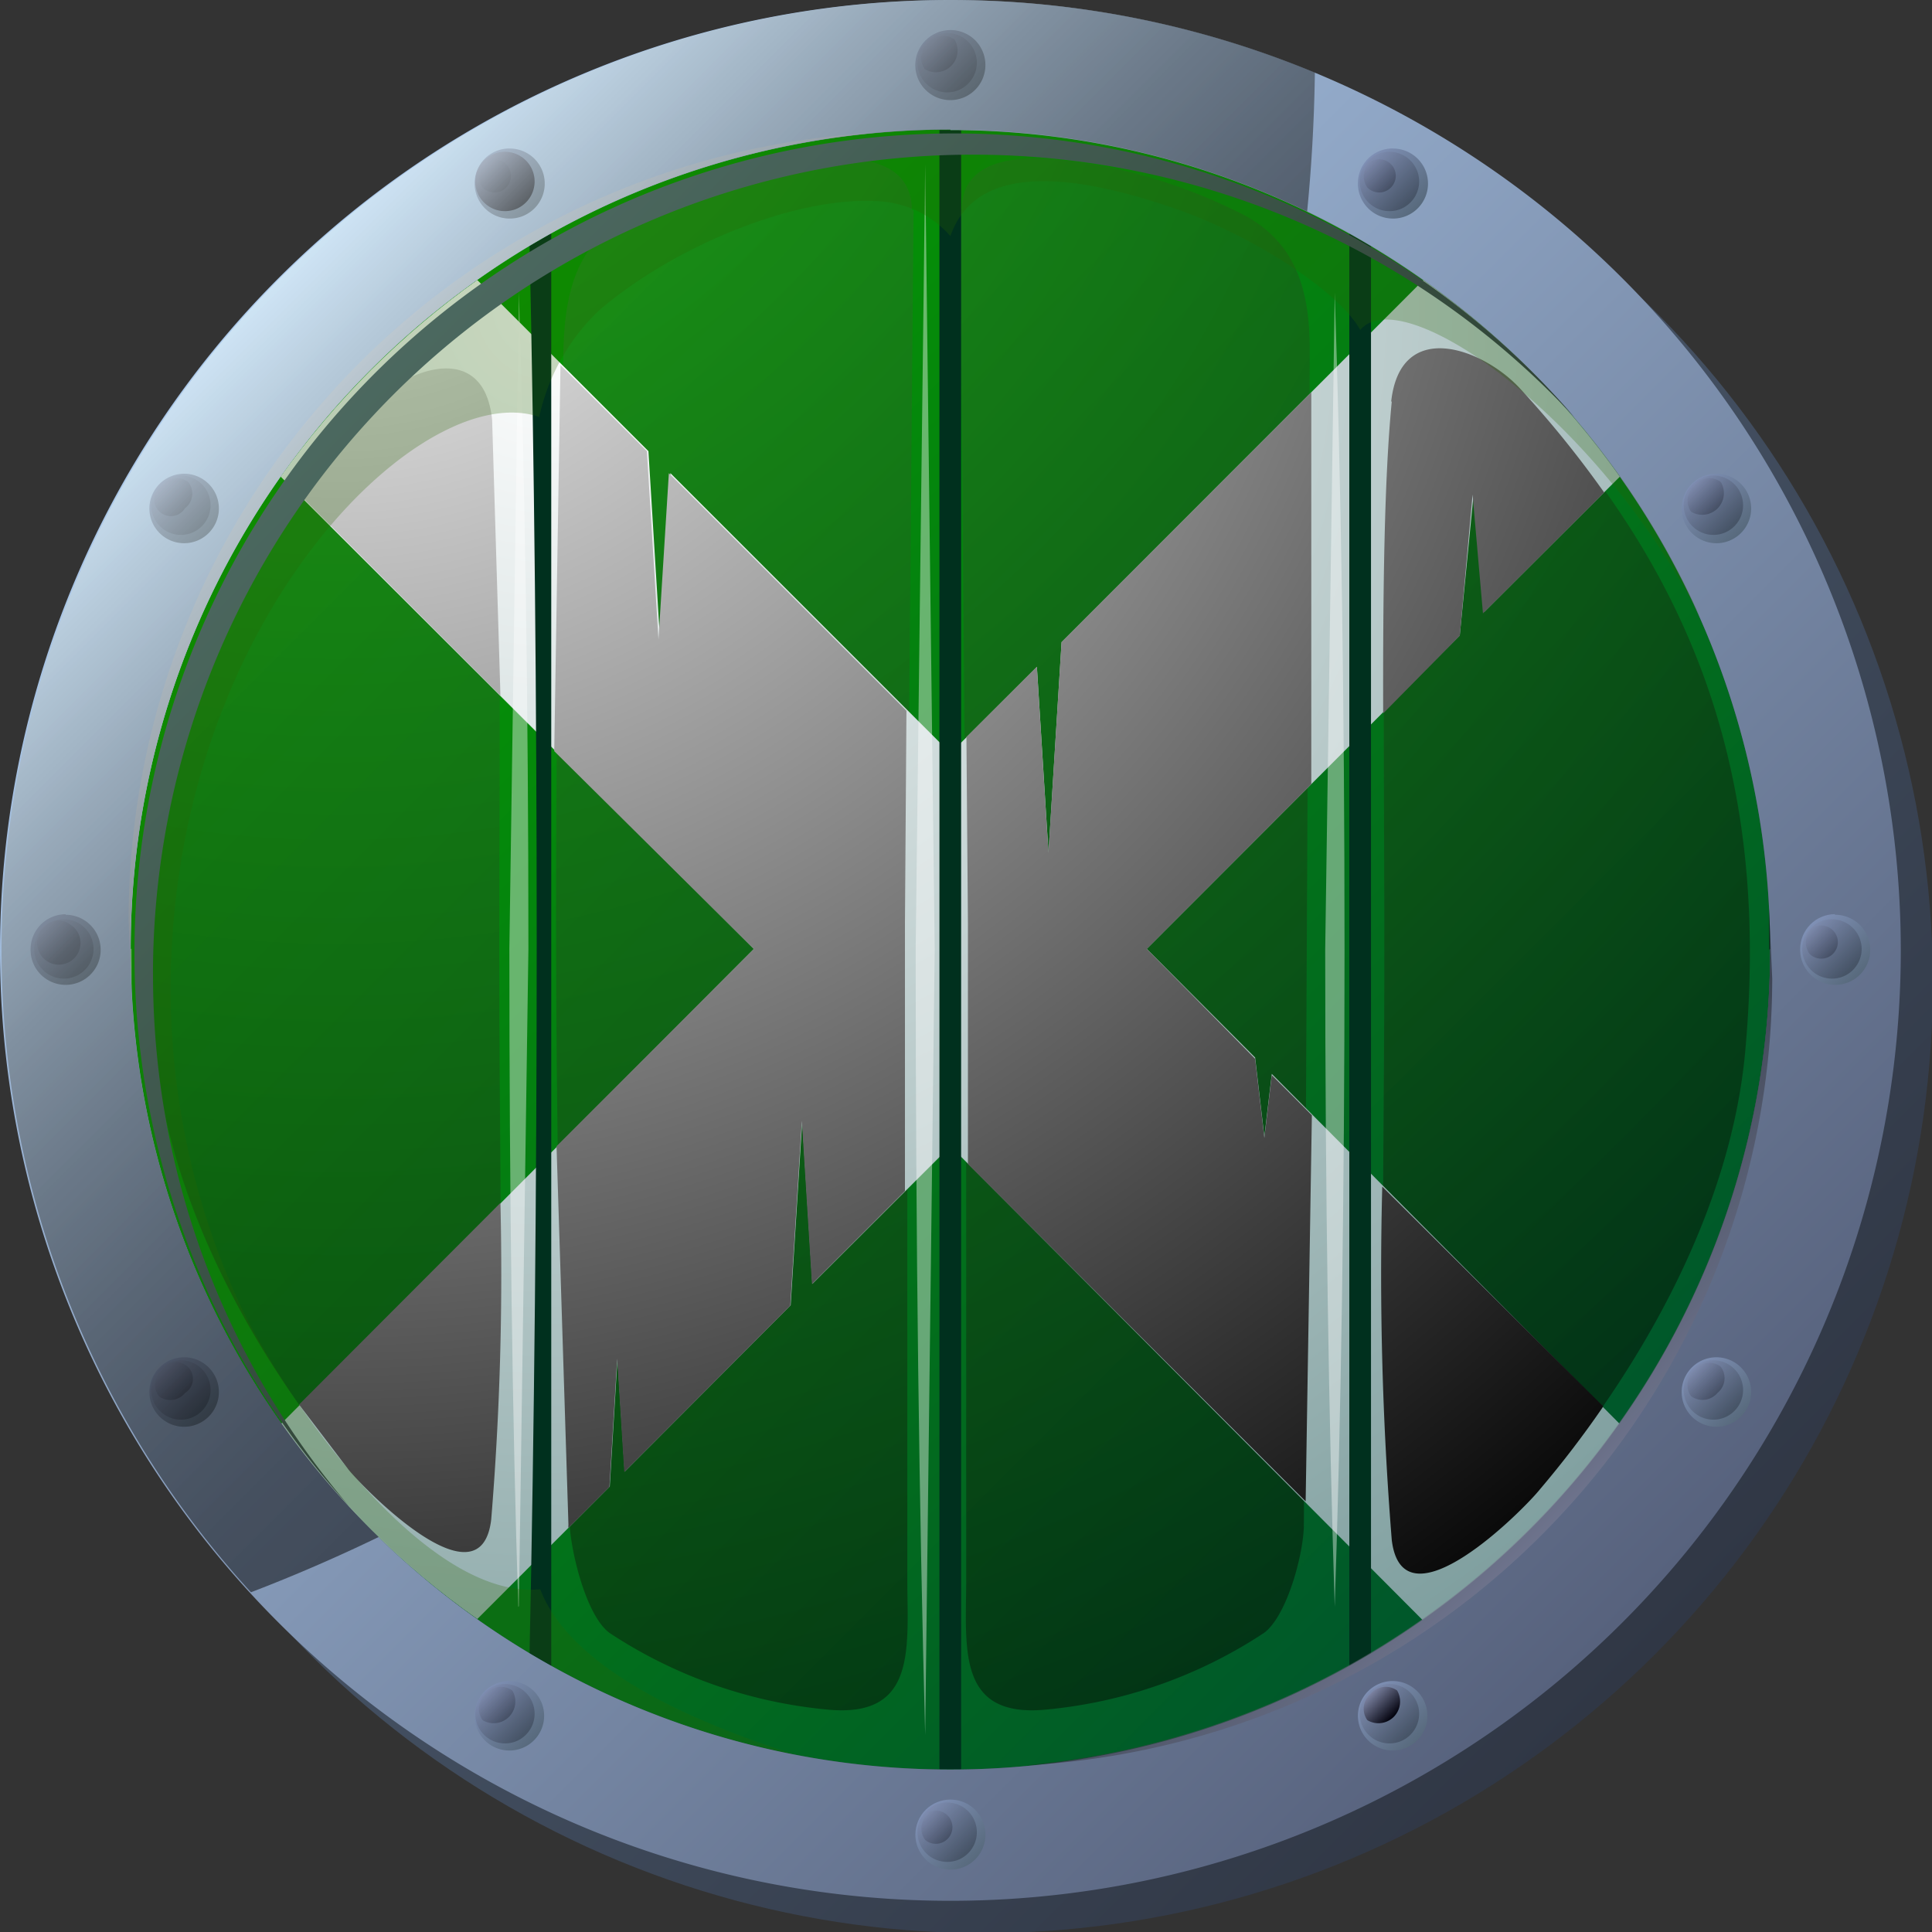 <svg xmlns="http://www.w3.org/2000/svg" xmlns:xlink="http://www.w3.org/1999/xlink" width="40" height="40" fill="none"><rect width="100%" height="100%" fill="#333333" stroke="none"/><style><![CDATA[.B{opacity:.25}.C{fill-rule:evenodd}]]></style><g clip-path="url(#t)" class="C"><path d="M20.341.67c3.892 0 7.696 1.154 10.932 3.316s5.758 5.235 7.247 8.831 1.879 7.552 1.12 11.369-2.633 7.323-5.385 10.075-6.258 4.626-10.075 5.385-7.773.37-11.369-1.12-6.669-4.011-8.831-7.247S.664 24.239.664 20.348c0-5.219 2.073-10.224 5.763-13.914S15.123.67 20.341.67z" fill="url(#A)"/><path d="M19.677 2.693a16.97 16.97 0 0 1 15.681 10.481 16.97 16.97 0 0 1-3.687 18.498 16.97 16.97 0 0 1-18.502 3.667A16.97 16.97 0 0 1 2.706 19.646 16.97 16.97 0 0 1 19.677 2.681v.012z" fill="url(#B)"/><path style="mix-blend-mode:screen" opacity=".5" d="M28.815 8.314c.172-1.728 1.882-1.107 2.65-.289 3.776 4.015 5.165 8.307 4.667 13.756-.301 3.265-2.128 6.512-4.224 9.015-.369.449-2.866 2.945-3.075 1.058-.301-2.57-.178-7.145-.172-11.732s-.086-9.187.172-11.806h-.018zm-8.904-3.966c0-1.039 1.119-1.107 1.845-1.058a10.76 10.76 0 0 1 3.825 1.076c1.23.566 1.537 1.586 1.537 2.902l-.123 24.301c0 .578-.344 1.882-.824 2.238a9.84 9.84 0 0 1-4.501 1.587c-1.845.184-1.673-1.23-1.666-2.632V19.111l-.129-14.758.037-.006zm-1.033 0c0-1.039-1.119-1.107-1.845-1.058-1.331.117-2.628.482-3.825 1.076-1.23.566-1.513 1.586-1.543 2.902-.184 7.828-.264 16.504.129 24.301.031.578.344 1.882.824 2.238a9.84 9.84 0 0 0 4.501 1.587c1.845.184 1.673-1.23 1.666-2.632V19.111l.129-14.758-.037-.006zm-8.707 4.347c-.166-1.673-1.789-1.07-2.521-.283-3.591 3.886-4.919 8.037-4.446 13.307.289 3.155 2.023 6.303 4.022 8.719.357.431 2.73 2.847 2.945 1.021.289-2.46.172-6.905.166-11.345s.08-8.885-.166-11.419z" fill="url(#C)"/><path d="M33.537 9.869l-2.81 2.804-.215-2.46-.289 2.945-6.481 6.487 2.244 2.25.191 1.636.154-1.297 7.207 7.25c-1.118 1.576-2.495 2.953-4.071 4.071l-9.789-9.826-2.859 2.853-.209-3.376-.24 3.819-3.437 3.444-.148-2.343-.16 2.65-2.742 2.743c-1.572-1.109-2.948-2.472-4.071-4.034l9.796-9.838-9.796-9.777c1.12-1.575 2.496-2.951 4.071-4.071l3.542 3.542.24 3.899.215-3.444 5.799 5.799 1.789-1.789.24 3.849.271-4.36 7.49-7.496c1.576 1.118 2.953 2.494 4.071 4.071z" fill="url(#D)"/><path style="mix-blend-mode:screen" d="M28.815 8.314c-.154 1.58-.184 3.874-.178 6.457l1.587-1.611.264-2.921.215 2.46 2.509-2.503c-.538-.761-1.126-1.486-1.759-2.171-.769-.818-2.46-1.439-2.65.289h.012zm4.378 20.803l-4.575-4.55a69.31 69.31 0 0 0 .197 7.317c.228 1.888 2.724-.615 3.075-1.058a20.84 20.84 0 0 0 1.285-1.679l.018-.031zm-13.184-13.86l.031 3.855v4.987l6.992 6.985.129-7.994-.83-.83-.154 1.298-.191-1.636-2.244-2.275 3.407-3.413V8.123l-5.171 5.171-.271 4.36-.24-3.849-1.457 1.451zm-8.486 8.486l.246 7.828c-.003.02-.003.041 0 .061l.849-.849.16-2.65.147 2.343 3.437-3.443.24-3.825.209 3.376 1.925-1.925v-5.534l.031-4.409-4.919-4.919-.215 3.443-.24-3.899-1.789-1.783-.129 7.994 4.132 4.095-4.083 4.083v.012zm-1.162 1.162l-4.169 4.175 1.033 1.359c.357.431 2.73 2.847 2.945 1.021.179-2.18.243-4.368.191-6.555zm0-10.503l-.172-5.706c-.166-1.673-1.789-1.07-2.521-.283-.53.572-1.027 1.173-1.488 1.802l4.181 4.188z" fill="url(#E)"/><path d="M11.413 34.49V4.833l-.449.258c.197 8.947.197 19.763 0 29.141l.449.258zM19.45 2.693V36.63h.449V2.693h-.449zm8.486 2.14V34.49l.449-.258V5.091l-.449-.258z" fill="#00301e"/><g style="mix-blend-mode:screen" opacity=".4"><path d="M10.73 33.267c-.123-3.831-.184-8.529-.184-13.62l.197-13.602c.123 3.831.197 8.529.197 13.602l-.197 13.608-.012.012z" fill="#fff"/></g><g style="mix-blend-mode:screen" opacity=".4"><path d="M19.155 35.923c-.123-4.581-.197-10.195-.197-16.264L19.155 3.4l.197 16.258-.197 16.264z" fill="#fff"/></g><g style="mix-blend-mode:screen" opacity=".4"><path d="M27.634 33.267c-.123-3.831-.197-8.529-.197-13.608l.197-13.602c.129 3.831.203 8.529.203 13.602s-.074 9.777-.203 13.608z" fill="#fff"/></g><path d="M19.677 0c3.892 0 7.696 1.154 10.932 3.316s5.758 5.235 7.247 8.831 1.879 7.552 1.12 11.369-2.633 7.323-5.385 10.075-6.258 4.626-10.075 5.385-7.773.37-11.369-1.12-6.669-4.011-8.831-7.247S0 23.569 0 19.677C0 14.459 2.073 9.454 5.763 5.763S14.459 0 19.677 0zm0 2.693a16.97 16.97 0 0 1 15.681 10.481 16.97 16.97 0 0 1-3.687 18.498 16.97 16.97 0 0 1-18.502 3.667A16.97 16.97 0 0 1 2.706 19.646 16.97 16.97 0 0 1 19.677 2.681v.012z" fill="url(#F)"/><path style="mix-blend-mode:screen" opacity=".5" d="M36.649 19.646A16.98 16.98 0 0 1 21.221 36.55a16.33 16.33 0 0 0 15.471-16.289l-.068-1.457v.861l.025-.018z" fill="url(#G)"/><path d="M1.359 18.939c.144 0 .285.043.405.124s.213.195.267.329.068.28.038.422-.1.27-.204.371-.234.168-.376.194-.288.009-.421-.049-.244-.154-.322-.275-.117-.264-.113-.408c.002-.191.079-.374.215-.509s.32-.21.511-.21v.012z" fill="url(#H)"/><path style="mix-blend-mode:screen" d="M1.322 19.032c.122 0 .241.036.342.104s.18.164.226.276.059.236.035.355-.082.229-.168.315-.196.145-.315.168-.243.011-.355-.035-.208-.125-.276-.227-.104-.22-.104-.342c0-.163.065-.32.18-.435s.272-.18.435-.18z" fill="url(#I)" class="B"/><path style="mix-blend-mode:screen" d="M.904 19.204c.064-.079.156-.13.257-.143s.203.014.284.075a.45.45 0 0 1 .213.478.45.45 0 0 1-.384.355.45.45 0 0 1-.46-.25.45.45 0 0 1 .089-.516z" fill="url(#J)" class="B"/><use xlink:href="#u" fill="url(#K)"/><path style="mix-blend-mode:screen" d="M3.745 9.845c.122 0 .241.036.342.104s.18.164.226.276.059.236.035.355-.082.229-.168.315-.196.145-.315.168-.243.012-.355-.035-.208-.125-.276-.226-.104-.22-.104-.342c0-.163.065-.319.18-.435s.272-.18.435-.18z" fill="url(#L)" class="B"/><path style="mix-blend-mode:screen" d="M3.357 10.048c.063-.08.155-.133.257-.145s.204.015.284.078a.38.38 0 0 1 .08.285.38.38 0 0 1-.048.143c-.025.044-.059.082-.1.113-.027.044-.064.082-.108.11s-.094.046-.145.052-.104.001-.153-.017-.094-.045-.131-.082-.065-.082-.082-.131-.023-.102-.017-.153.024-.101.052-.145.066-.081.11-.108z" fill="url(#M)" class="B"/><path d="M10.546 3.075c.144-.001.285.04.405.119s.214.192.27.324.071.279.044.42-.096.271-.197.373-.23.172-.371.2-.287.014-.42-.04-.247-.148-.327-.267-.123-.26-.123-.404a.72.72 0 0 1 .209-.513.72.72 0 0 1 .511-.213z" fill="url(#N)"/><use xlink:href="#v" style="mix-blend-mode:screen" fill="url(#O)" class="B"/><path style="mix-blend-mode:screen" d="M10.06 3.345c.055-.033.119-.049.183-.048s.127.021.181.056.097.085.123.143.037.123.029.187-.034.124-.074.174-.094.088-.155.109-.126.025-.189.01-.12-.046-.166-.091a.4.4 0 0 1 .068-.541z" fill="url(#P)" class="B"/><path d="M19.677.621c.143 0 .284.043.403.122s.212.193.267.326.069.278.041.419-.097.27-.199.372-.231.171-.372.199-.287.014-.419-.041-.246-.148-.326-.267-.122-.26-.122-.403c0-.192.076-.377.213-.513s.321-.213.513-.213z" fill="url(#Q)"/><path style="mix-blend-mode:screen" d="M19.61.683c.122 0 .241.036.342.104s.18.164.226.276.059.236.035.355-.082.229-.168.315-.195.145-.315.168-.243.012-.355-.035-.208-.125-.276-.226-.104-.22-.104-.342c0-.163.065-.319.18-.435s.272-.18.435-.18z" fill="url(#R)" class="B"/><path style="mix-blend-mode:screen" d="M19.222.892c.063-.08.155-.132.256-.146s.203.012.285.072a.45.45 0 0 1-.069.546.45.45 0 0 1-.546.069c-.06-.082-.086-.185-.072-.285s.066-.193.146-.256z" fill="url(#S)" class="B"/><path d="M35.536 9.808a.72.72 0 0 1 .665.444.72.72 0 0 1-.156.784.72.72 0 0 1-.784.156.72.72 0 0 1-.444-.665.72.72 0 0 1 .719-.719z" fill="url(#T)"/><path style="mix-blend-mode:screen" d="M35.474 9.845c.122 0 .24.036.342.104s.18.164.226.276.059.236.035.355-.082.229-.168.315-.196.145-.315.168-.243.012-.355-.035-.208-.125-.276-.226-.104-.22-.104-.342c0-.163.065-.319.18-.435s.272-.18.435-.18z" fill="url(#U)" class="B"/><path style="mix-blend-mode:screen" d="M35.087 10.048c.063-.08.155-.133.257-.145s.204.015.285.078a.45.45 0 0 1-.069.546.45.45 0 0 1-.546.069c-.06-.082-.086-.185-.072-.286s.066-.192.146-.256v-.006z" fill="url(#V)" class="B"/><path d="M28.833 3.075c.144-.001.285.04.405.119s.214.192.27.324.071.279.044.42-.096.271-.197.373-.231.172-.371.2-.287.014-.42-.04-.247-.148-.327-.267-.123-.26-.123-.404a.72.72 0 0 1 .208-.513.72.72 0 0 1 .511-.213z" fill="url(#W)"/><path style="mix-blend-mode:screen" d="M28.766 3.142c.122 0 .241.036.342.104s.18.164.227.276.059.236.035.355-.082.229-.168.315-.196.145-.315.168-.243.012-.355-.035-.208-.125-.276-.226-.104-.22-.104-.342c0-.163.065-.319.18-.435s.272-.18.435-.18z" fill="url(#X)" class="B"/><path style="mix-blend-mode:screen" d="M28.378 3.345c.055-.033.119-.049.183-.048s.127.021.181.056.097.085.124.143.037.123.029.187-.034.124-.074.174-.094.088-.155.109-.126.025-.189.01-.12-.046-.166-.091a.4.4 0 0 1 .068-.541z" fill="url(#Y)" class="B"/><path d="M37.989 18.939c.145-.001.286.041.407.121s.214.194.27.327.069.281.041.422-.099.271-.202.373-.234.17-.376.196-.289.01-.422-.048-.245-.153-.323-.275-.117-.264-.114-.409c.002-.19.078-.372.213-.507s.317-.211.507-.213v.012z" fill="url(#Z)"/><path style="mix-blend-mode:screen" d="M37.928 19.032c.122 0 .241.036.342.104s.18.164.227.276.059.236.035.355-.082.229-.168.315-.196.145-.315.168-.243.011-.355-.035-.208-.125-.276-.227-.104-.22-.104-.342c0-.163.065-.32.18-.435s.272-.18.435-.18z" fill="url(#a)" class="B"/><path style="mix-blend-mode:screen" d="M37.54 19.204c.056-.031.119-.046.183-.043s.125.024.178.06.094.086.12.144.035.123.027.186-.035.123-.075.172-.094.087-.154.107-.125.024-.188.01-.12-.045-.165-.09c-.062-.083-.089-.186-.075-.289s.067-.195.149-.258z" fill="url(#b)" class="B"/><path d="M35.536 28.101a.72.72 0 0 1 .665.444.72.72 0 0 1-.156.784.72.72 0 0 1-.784.156.72.72 0 0 1-.444-.665.72.72 0 0 1 .719-.719z" fill="url(#c)"/><path style="mix-blend-mode:screen" d="M35.474 28.163c.122 0 .24.036.342.104s.18.164.226.276.059.236.035.355-.082.229-.168.315-.196.144-.315.168-.243.011-.355-.035-.208-.125-.276-.227-.104-.22-.104-.342c0-.163.065-.319.18-.435s.272-.18.435-.18z" fill="url(#d)" class="B"/><path style="mix-blend-mode:screen" d="M35.087 28.366a.38.38 0 0 1 .113-.1c.044-.025.093-.042.143-.048s.101-.003.15.011.095.037.134.069c.061.081.088.183.075.284s-.064.193-.143.257c-.066.078-.159.128-.26.141s-.204-.014-.287-.073c-.06-.082-.086-.184-.072-.285s.066-.193.146-.256z" fill="url(#e)" class="B"/><path d="M28.833 34.804a.72.72 0 0 1 .665.444.72.72 0 0 1-.156.784.72.72 0 0 1-.784.156.72.72 0 0 1-.444-.665.72.72 0 0 1 .719-.719z" fill="url(#f)"/><path style="mix-blend-mode:screen" d="M28.766 34.866c.122 0 .241.036.342.104s.18.164.227.276.059.236.035.355-.082.229-.168.315-.196.145-.315.168-.243.011-.355-.035-.208-.125-.276-.226-.104-.22-.104-.342c0-.163.065-.32.18-.435s.272-.18.435-.18z" fill="url(#g)" class="B"/><use xlink:href="#w" style="mix-blend-mode:screen" fill="url(#h)" class="B"/><path d="M19.677 37.258c.144 0 .284.043.404.123s.212.194.267.327.069.279.04.42-.098.27-.2.371-.232.17-.373.197-.287.012-.42-.044-.245-.15-.324-.27-.121-.261-.119-.405c.002-.191.079-.374.215-.509s.32-.21.511-.21z" fill="url(#i)"/><path style="mix-blend-mode:screen" d="M19.61 37.319c.122 0 .241.036.342.104s.18.164.226.276.059.236.035.355-.082.229-.168.315-.195.145-.315.168-.243.011-.355-.035-.208-.125-.276-.227-.104-.22-.104-.342c0-.163.065-.319.18-.435s.272-.18.435-.18z" fill="url(#j)" class="B"/><path style="mix-blend-mode:screen" d="M19.222 37.522c.056-.028.118-.04.18-.035s.121.026.172.062.091.084.116.141.035.119.027.181-.031.12-.069.169-.088.087-.146.11-.121.03-.182.02-.119-.036-.166-.076c-.062-.083-.089-.186-.075-.289s.067-.195.149-.259l-.006-.025z" fill="url(#k)" class="B"/><path d="M10.546 34.804a.72.72 0 0 1 .665.444.72.72 0 0 1-.156.784.72.72 0 0 1-.784.156.72.72 0 0 1-.444-.665.72.72 0 0 1 .719-.719z" fill="url(#l)"/><path style="mix-blend-mode:screen" d="M10.454 34.866c.122 0 .241.036.342.104s.18.164.226.276.059.236.035.355-.082.229-.168.315-.195.145-.315.168-.243.011-.355-.035-.208-.125-.276-.226-.104-.22-.104-.342c0-.163.065-.32.18-.435s.272-.18.435-.18z" fill="url(#m)" class="B"/><path style="mix-blend-mode:screen" d="M10.06 35.068c.066-.078.159-.128.26-.141s.204.014.287.073a.45.45 0 0 1-.069.546.45.45 0 0 1-.546.069c-.06-.083-.086-.185-.073-.287s.063-.194.141-.26z" fill="url(#n)" class="B"/><path d="M3.812 28.101a.72.72 0 0 1 .665.444.72.72 0 0 1-.156.784.72.72 0 0 1-.784.156.72.72 0 0 1-.444-.665.72.72 0 0 1 .719-.719z" fill="url(#o)"/><path style="mix-blend-mode:screen" d="M3.745 28.163c.122 0 .241.036.342.104s.18.164.226.276.059.236.035.355-.082.229-.168.315-.196.144-.315.168-.243.011-.355-.035-.208-.125-.276-.227-.104-.22-.104-.342c0-.163.065-.319.18-.435s.272-.18.435-.18z" fill="url(#p)" class="B"/><path style="mix-blend-mode:screen" d="M3.357 28.366c.027-.044.064-.082.108-.11s.093-.046.145-.052.104-.001.153.017.094.045.131.082.065.082.082.131.023.102.017.153-.024.101-.052.145-.066.081-.11.108c-.064.079-.156.13-.257.143s-.203-.014-.284-.075c-.062-.081-.09-.183-.078-.285s.065-.194.145-.257z" fill="url(#q)" class="B"/><g style="mix-blend-mode:screen" opacity=".5"><path d="M2.706 19.646A16.97 16.97 0 0 1 18.128 2.749 16.33 16.33 0 0 0 2.663 19.056l.062 1.457v-.867h-.018z" fill="#ccc"/></g><path style="mix-blend-mode:screen" opacity=".5" d="M19.677 0c-3.815.006-7.547 1.121-10.74 3.21s-5.71 5.06-7.244 8.553S-.327 19.12.295 22.885s2.325 7.267 4.901 10.081c.898-.344 1.779-.726 2.644-1.144a16.97 16.97 0 0 1-2.065-21.9 16.97 16.97 0 0 1 21.288-5.543 34.1 34.1 0 0 0 .16-2.878C24.831.507 22.267-.003 19.677 0z" fill="url(#r)"/><path d="M3.167 20.169A16.98 16.98 0 0 1 13.956 4.37a16.98 16.98 0 0 1 18.647 4.275 16.97 16.97 0 0 0-11.724-5.845A16.97 16.97 0 0 0 8.486 7.045 16.97 16.97 0 0 0 2.807 18.85a16.97 16.97 0 0 0 4.419 12.332c-2.624-3.069-4.063-6.975-4.058-11.013z" fill="url(#s)"/><g style="mix-blend-mode:multiply" class="B"><path d="M11.161 8.646c.18-.842.608-1.611 1.23-2.208 1.519-1.316 4.083-2.398 5.829-2.269.278.018.55.091.8.214s.473.295.657.505c.535-1.531 2.54-1.297 4.643-.572 1.445.492 3.345 1.636 3.843 2.515.867-1.039 4.919 1.802 7.029 5.934a16.97 16.97 0 0 0-13.356-9.94 16.97 16.97 0 0 0-15.427 6.26 16.97 16.97 0 0 0-2.653 16.436A16.97 16.97 0 0 0 16.43 36.317c-2.066-.658-4.612-1.759-5.245-3.413-2.496.24-5.534-4.304-6.315-6.112a15.6 15.6 0 0 1-1.31-7.237c.394-7.108 5.301-11.757 7.625-10.915l-.025.006z" fill="#276300"/></g></g><defs><linearGradient id="A" x1="34.244" y1="34.238" x2="6.432" y2="6.432" xlink:href="#x"><stop stop-color="#303745"/><stop offset="1" stop-color="#586a80"/></linearGradient><linearGradient id="B" x1="31.674" y1="31.662" x2="7.674" y2="7.662" xlink:href="#x"><stop stop-color="#00572b"/><stop offset="1" stop-color="#069900"/></linearGradient><radialGradient id="C" cx="0" cy="0" r="1" gradientTransform="translate(6.869 -3.394) scale(45.872 45.872)" xlink:href="#x"><stop stop-color="#3aaa35"/><stop offset="1"/></radialGradient><radialGradient id="D" cx="0" cy="0" r="1" gradientTransform="translate(11.394 6.334) scale(52.415 52.415)" xlink:href="#x"><stop stop-color="#fff"/><stop offset="1" stop-color="#366"/></radialGradient><radialGradient id="E" cx="0" cy="0" r="1" gradientTransform="translate(6.899 1.205) scale(40.682 40.683)" xlink:href="#x"><stop stop-color="#fff"/><stop offset="1"/></radialGradient><linearGradient id="F" x1="33.58" y1="33.568" x2="5.768" y2="5.756" xlink:href="#x"><stop stop-color="#57627d"/><stop offset="1" stop-color="#adcaeb"/></linearGradient><linearGradient id="G" x1="32.474" y1="31.231" x2="28.329" y2="27.093" xlink:href="#x"><stop stop-color="#7f7e94"/><stop offset="1"/></linearGradient><linearGradient id="H" x1="1.869" y1="20.169" x2=".849" y2="19.155" xlink:href="#x"><stop stop-color="#586a7d"/><stop offset="1" stop-color="#7f90b5"/></linearGradient><linearGradient id="I" x1="1.716" y1="20.015" x2=".873" y2="19.179" xlink:href="#x"><stop stop-color="#02020d"/><stop offset="1" stop-color="#7b82a1"/></linearGradient><linearGradient id="J" x1="1.377" y1="19.677" x2=".904" y2="19.204" xlink:href="#x"><stop stop-color="#02020d"/><stop offset="1" stop-color="#7b82a1"/></linearGradient><linearGradient id="K" x1="4.323" y1="11.013" x2="3.302" y2="9.992" xlink:href="#x"><stop stop-color="#586a7d"/><stop offset="1" stop-color="#7f90b5"/></linearGradient><linearGradient id="L" x1="4.169" y1="10.859" x2="3.327" y2="10.017" xlink:href="#x"><stop stop-color="#02020d"/><stop offset="1" stop-color="#7b82a1"/></linearGradient><linearGradient id="M" x1="3.831" y1="10.521" x2="3.357" y2="10.048" xlink:href="#x"><stop stop-color="#02020d"/><stop offset="1" stop-color="#7b82a1"/></linearGradient><linearGradient id="N" x1="11.025" y1="4.311" x2="10.005" y2="3.29" xlink:href="#x"><stop stop-color="#586a7d"/><stop offset="1" stop-color="#7f90b5"/></linearGradient><linearGradient id="O" x1="10.872" y1="4.157" x2="10.029" y2="3.314" xlink:href="#x"><stop stop-color="#02020d"/><stop offset="1" stop-color="#7b82a1"/></linearGradient><linearGradient id="P" x1="10.533" y1="3.819" x2="10.06" y2="3.345" xlink:href="#x"><stop stop-color="#02020d"/><stop offset="1" stop-color="#7b82a1"/></linearGradient><linearGradient id="Q" x1="20.188" y1="1.857" x2="19.167" y2=".836" xlink:href="#x"><stop stop-color="#586a7d"/><stop offset="1" stop-color="#7f90b5"/></linearGradient><linearGradient id="R" x1="20.028" y1="1.697" x2="19.191" y2=".861" xlink:href="#x"><stop stop-color="#02020d"/><stop offset="1" stop-color="#7b82a1"/></linearGradient><linearGradient id="S" x1="19.696" y1="1.365" x2="19.222" y2=".892" xlink:href="#x"><stop stop-color="#02020d"/><stop offset="1" stop-color="#7b82a1"/></linearGradient><linearGradient id="T" x1="36.046" y1="11.013" x2="35.025" y2="9.992" xlink:href="#x"><stop stop-color="#586a7d"/><stop offset="1" stop-color="#7f90b5"/></linearGradient><linearGradient id="U" x1="35.892" y1="10.859" x2="35.05" y2="10.017" xlink:href="#x"><stop stop-color="#02020d"/><stop offset="1" stop-color="#7b82a1"/></linearGradient><linearGradient id="V" x1="35.56" y1="10.521" x2="35.087" y2="10.048" xlink:href="#x"><stop stop-color="#02020d"/><stop offset="1" stop-color="#7b82a1"/></linearGradient><linearGradient id="W" x1="29.344" y1="4.311" x2="28.323" y2="3.29" xlink:href="#x"><stop stop-color="#586a7d"/><stop offset="1" stop-color="#7f90b5"/></linearGradient><linearGradient id="X" x1="29.19" y1="4.157" x2="28.347" y2="3.314" xlink:href="#x"><stop stop-color="#02020d"/><stop offset="1" stop-color="#7b82a1"/></linearGradient><linearGradient id="Y" x1="28.852" y1="3.819" x2="28.378" y2="3.345" xlink:href="#x"><stop stop-color="#02020d"/><stop offset="1" stop-color="#7b82a1"/></linearGradient><linearGradient id="Z" x1="38.5" y1="20.169" x2="37.485" y2="19.155" xlink:href="#x"><stop stop-color="#586a7d"/><stop offset="1" stop-color="#7f90b5"/></linearGradient><linearGradient id="a" x1="38.346" y1="20.015" x2="37.51" y2="19.179" xlink:href="#x"><stop stop-color="#02020d"/><stop offset="1" stop-color="#7b82a1"/></linearGradient><linearGradient id="b" x1="38.014" y1="19.677" x2="37.54" y2="19.204" xlink:href="#x"><stop stop-color="#02020d"/><stop offset="1" stop-color="#7b82a1"/></linearGradient><linearGradient id="c" x1="36.046" y1="29.331" x2="35.025" y2="28.311" xlink:href="#x"><stop stop-color="#586a7d"/><stop offset="1" stop-color="#7f90b5"/></linearGradient><linearGradient id="d" x1="35.892" y1="29.178" x2="35.05" y2="28.335" xlink:href="#x"><stop stop-color="#02020d"/><stop offset="1" stop-color="#7b82a1"/></linearGradient><linearGradient id="e" x1="35.56" y1="28.839" x2="35.087" y2="28.366" xlink:href="#x"><stop stop-color="#02020d"/><stop offset="1" stop-color="#7b82a1"/></linearGradient><linearGradient id="f" x1="29.344" y1="36.034" x2="28.323" y2="35.013" xlink:href="#x"><stop stop-color="#586a7d"/><stop offset="1" stop-color="#7f90b5"/></linearGradient><linearGradient id="g" x1="29.19" y1="35.88" x2="28.347" y2="35.038" xlink:href="#x"><stop stop-color="#02020d"/><stop offset="1" stop-color="#7b82a1"/></linearGradient><linearGradient id="h" x1="28.852" y1="35.542" x2="28.378" y2="35.068" xlink:href="#x"><stop stop-color="#02020d"/><stop offset="1" stop-color="#7b82a1"/></linearGradient><linearGradient id="i" x1="20.188" y1="38.487" x2="19.167" y2="37.467" xlink:href="#x"><stop stop-color="#586a7d"/><stop offset="1" stop-color="#7f90b5"/></linearGradient><linearGradient id="j" x1="20.028" y1="38.334" x2="19.191" y2="37.491" xlink:href="#x"><stop stop-color="#02020d"/><stop offset="1" stop-color="#7b82a1"/></linearGradient><linearGradient id="k" x1="19.696" y1="37.995" x2="19.222" y2="37.522" xlink:href="#x"><stop stop-color="#02020d"/><stop offset="1" stop-color="#7b82a1"/></linearGradient><linearGradient id="l" x1="11.025" y1="36.034" x2="10.005" y2="35.013" xlink:href="#x"><stop stop-color="#586a7d"/><stop offset="1" stop-color="#7f90b5"/></linearGradient><linearGradient id="m" x1="10.872" y1="35.88" x2="10.029" y2="35.038" xlink:href="#x"><stop stop-color="#02020d"/><stop offset="1" stop-color="#7b82a1"/></linearGradient><linearGradient id="n" x1="10.533" y1="35.542" x2="10.06" y2="35.068" xlink:href="#x"><stop stop-color="#02020d"/><stop offset="1" stop-color="#7b82a1"/></linearGradient><linearGradient id="o" x1="4.323" y1="29.331" x2="3.302" y2="28.311" xlink:href="#x"><stop stop-color="#586a7d"/><stop offset="1" stop-color="#7f90b5"/></linearGradient><linearGradient id="p" x1="4.169" y1="29.178" x2="3.327" y2="28.335" xlink:href="#x"><stop stop-color="#02020d"/><stop offset="1" stop-color="#7b82a1"/></linearGradient><linearGradient id="q" x1="3.831" y1="28.839" x2="3.357" y2="28.366" xlink:href="#x"><stop stop-color="#02020d"/><stop offset="1" stop-color="#7b82a1"/></linearGradient><linearGradient id="r" x1="19.321" y1="20.341" x2="5.251" y2="6.278" xlink:href="#x"><stop/><stop offset=".12" stop-color="#040404"/><stop offset=".24" stop-color="#101111"/><stop offset=".37" stop-color="#242626"/><stop offset=".5" stop-color="#3f4343"/><stop offset=".63" stop-color="#636969"/><stop offset=".76" stop-color="#8f9898"/><stop offset=".89" stop-color="#c2cece"/><stop offset="1" stop-color="azure"/></linearGradient><linearGradient id="s" x1="20.63" y1="20.606" x2="7.68" y2="7.656" xlink:href="#x"><stop stop-color="#303745"/><stop offset="1" stop-color="#586a80"/></linearGradient><clipPath id="t"><path fill="#fff" d="M0 0h40v40H0z"/></clipPath><path id="u" d="M3.812 9.808a.72.72 0 0 1 .665.444.72.72 0 0 1-.156.784.72.72 0 0 1-.784.156.72.72 0 0 1-.444-.665.72.72 0 0 1 .719-.719z"/><path id="v" d="M10.454 3.142c.122 0 .241.036.342.104s.18.164.226.276.059.236.035.355-.082.229-.168.315-.195.145-.315.168-.243.012-.355-.035-.208-.125-.276-.226-.104-.22-.104-.342c0-.163.065-.319.18-.435s.272-.18.435-.18z"/><path id="w" d="M28.378 35.068c.066-.078.159-.128.26-.141s.204.014.287.073a.45.45 0 0 1-.069.546.45.45 0 0 1-.546.069c-.06-.083-.086-.185-.073-.287s.063-.194.141-.26z"/><linearGradient id="x" gradientUnits="userSpaceOnUse"/></defs></svg>